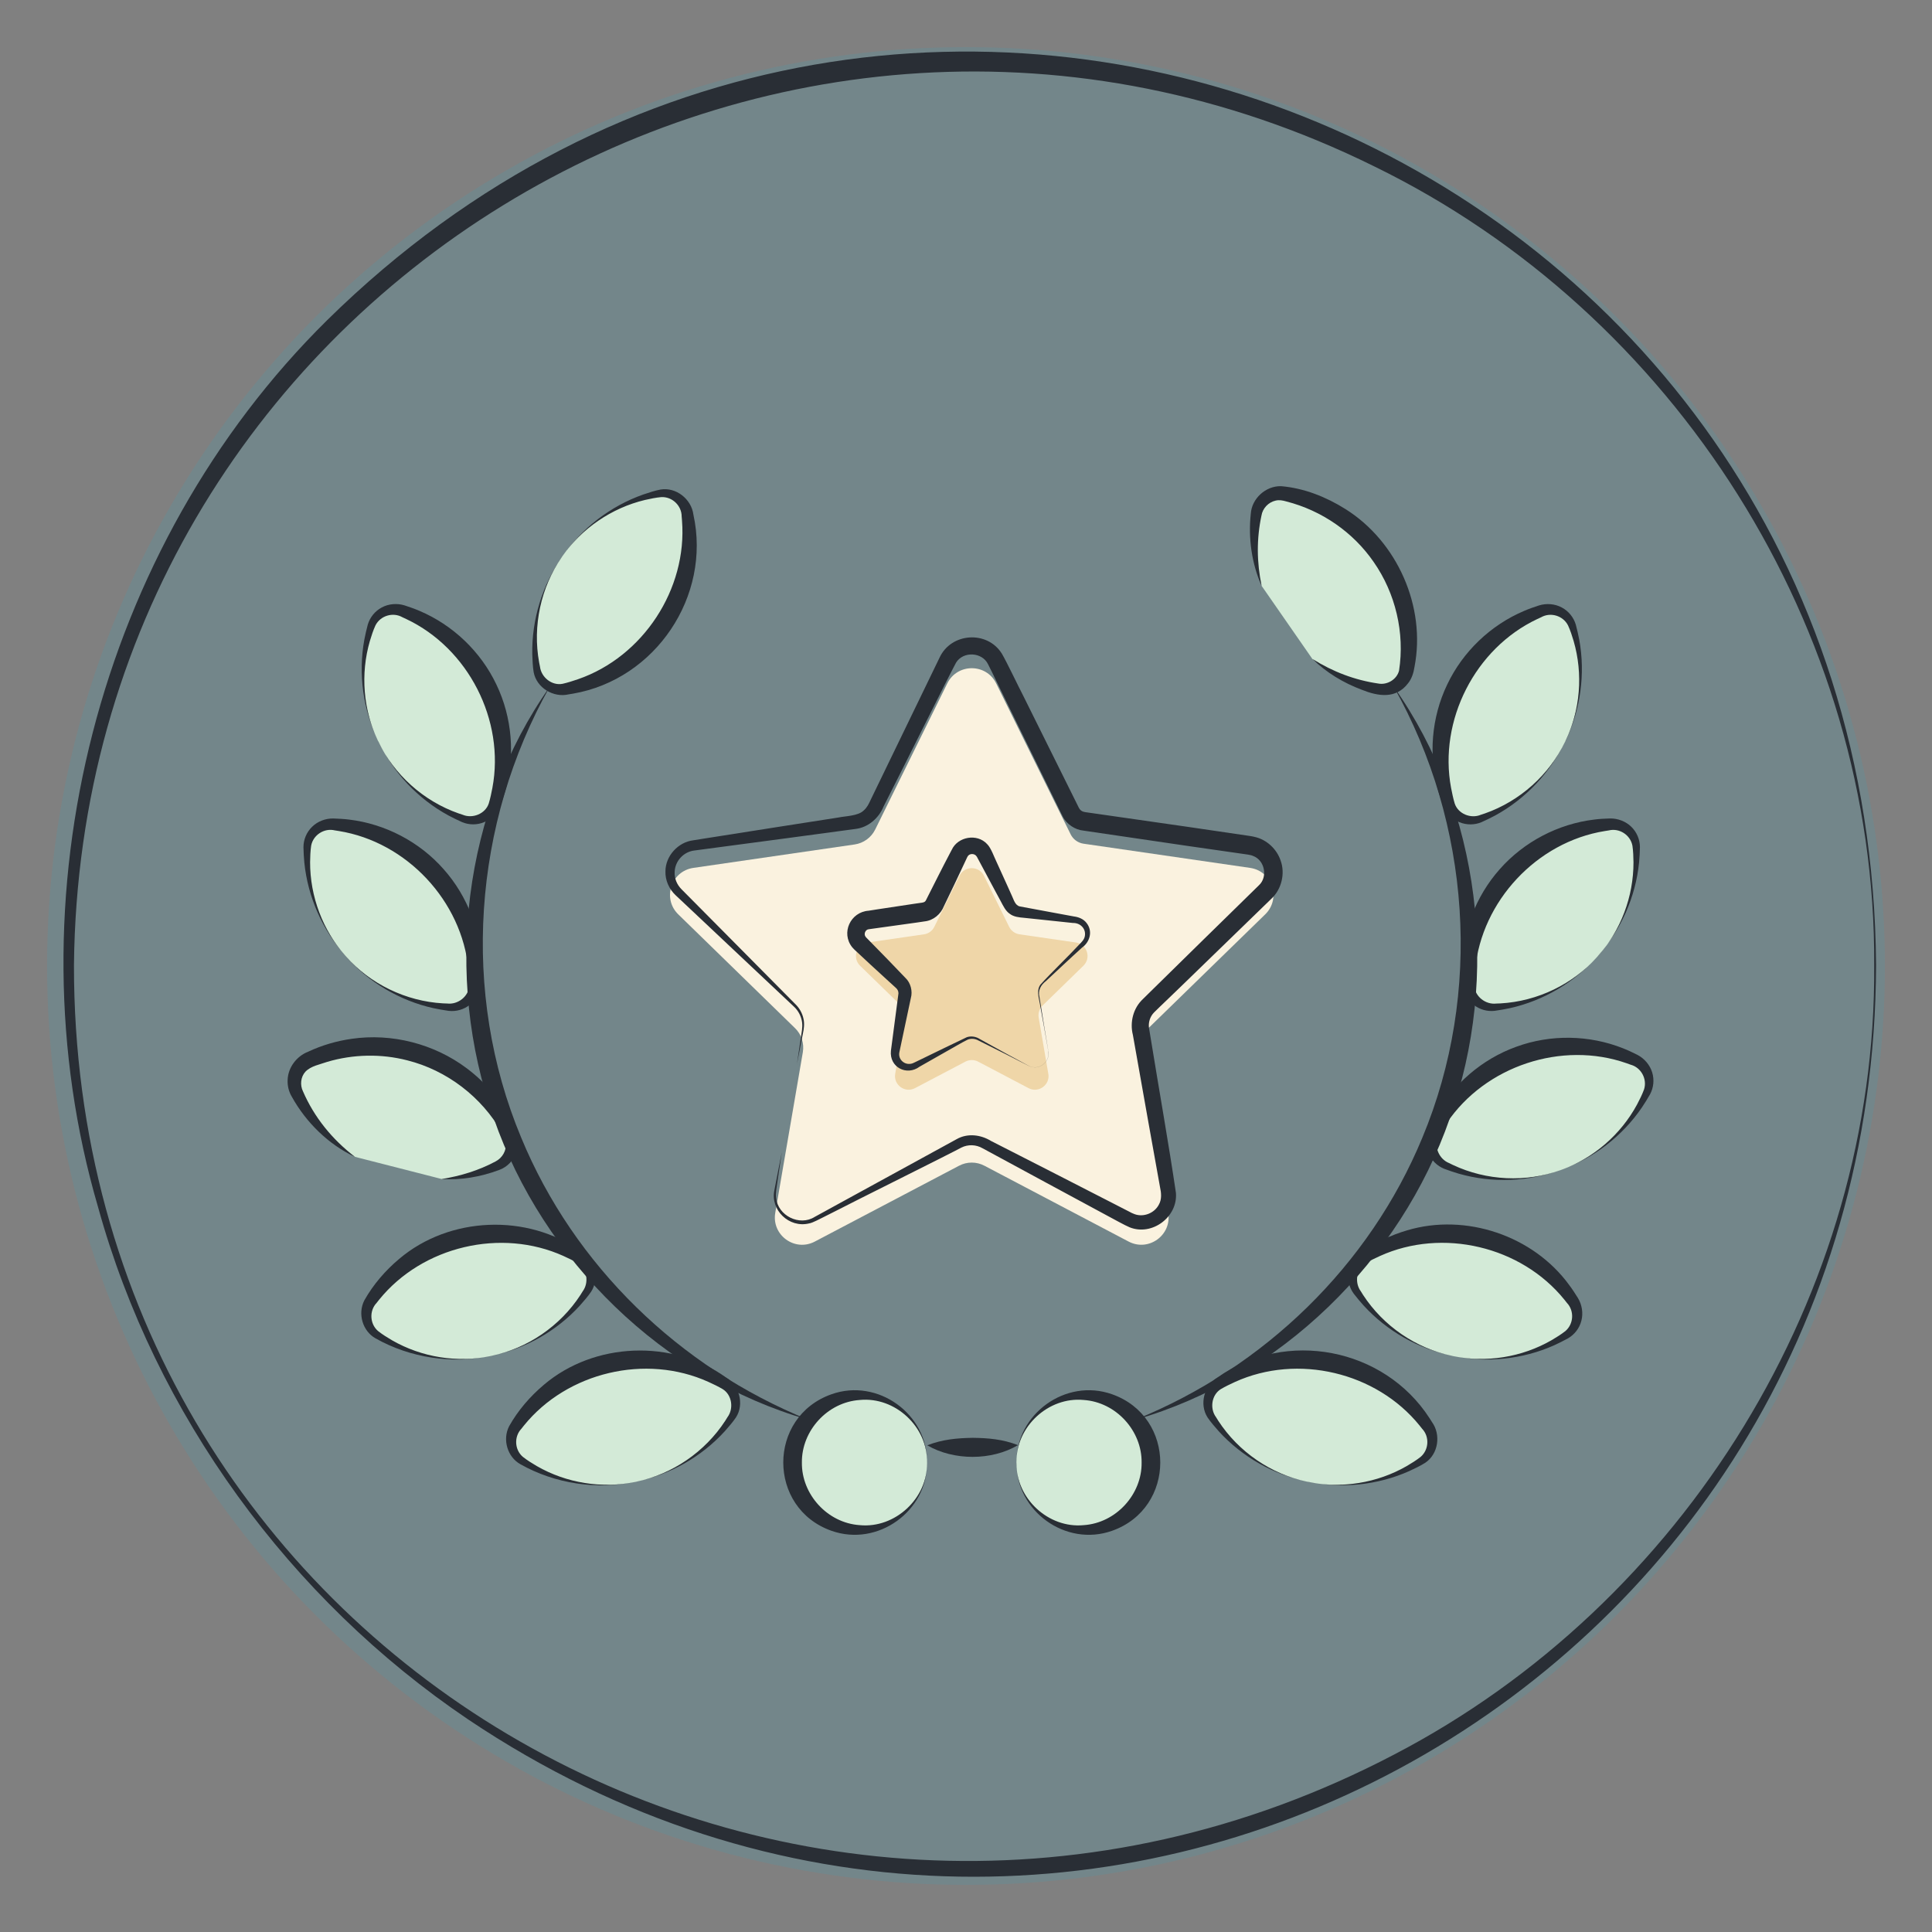 <?xml version="1.0" encoding="UTF-8"?>
<svg id="gouttes_sueur" xmlns="http://www.w3.org/2000/svg" version="1.1" viewBox="0 0 512 512">
  <rect x="0" y="0" width="512" height="512" fill="#808080" stroke="none"/>
  <!-- Generator: Adobe Illustrator 29.3.0, SVG Export Plug-In . SVG Version: 2.1.0 Build 38)  -->
  <defs>
    <style>
      .st0 {
        fill: #faf2df;
      }

      .st1 {
        fill: #292e35;
      }

      .st2 {
        fill: #d3ead7;
      }

      .st3 {
        fill: #23b5d3;
        opacity: .13;
      }

      .st4 {
        fill: #efd6a8;
      }
    </style>
  </defs>
  <circle class="st3" cx="256" cy="256" r="243.52"/>
  <path class="st1" d="M497.18,255.78c-.6,193.14-212.05,308.07-373.14,199.87-47.26-31.9-82.87-80.77-98.06-135.78-23.92-81.83-.07-175.02,60.7-235C240.86-66.91,495.63,39.77,497.18,255.78h0ZM496.68,255.78c.5-89.13-52.69-172.77-132.54-211.71C205.97-34.05,21.41,79.32,19.6,255.78c-.16,181.3,190.4,292.67,349.81,209.22,76.87-39.98,127.9-122.24,127.27-209.22h0Z"/>
  <g>
    <g id="g3999">
      <path id="path4001" class="st0" d="M211.19,288l1.57-9.15c.4-2.34-.37-4.74-2.08-6.39l-30.93-30.14c-4.29-4.18-1.92-11.46,4-12.32l42.74-6.21c2.35-.34,4.39-1.82,5.44-3.95l19.11-38.73c2.65-5.37,10.31-5.37,12.96,0l19.73,39.99c.66,1.34,1.95,2.28,3.43,2.49l44.13,6.41c5.92.86,8.29,8.14,4,12.32l-30.93,30.14c-1.7,1.66-2.48,4.05-2.08,6.39l7.3,42.56c1.01,5.9-5.18,10.4-10.48,7.62l-38.22-20.1c-2.11-1.11-4.62-1.11-6.72,0l-38.23,20.1c-5.3,2.79-11.49-1.71-10.48-7.62l1.74-10.14"/>
    </g>
    <g id="g3971">
      <path id="path3973" class="st4" d="M277.82,284.56c.51,2.95-2.59,5.2-5.24,3.81l-13.37-7.03c-1.05-.55-2.31-.55-3.36,0l-13.37,7.03c-2.65,1.39-5.75-.86-5.24-3.81l2.55-14.89c.2-1.17-.19-2.37-1.04-3.2l-10.82-10.54c-2.14-2.09-.96-5.73,2-6.16l14.95-2.17c1.18-.17,2.19-.91,2.72-1.98l6.68-13.54c1.33-2.68,5.15-2.68,6.48,0l6.68,13.54c.53,1.07,1.54,1.8,2.72,1.98l14.95,2.17c2.96.43,4.15,4.07,2,6.16l-10.81,10.54c-.85.83-1.24,2.03-1.04,3.2l2.55,14.89Z"/>
    </g>
    <g>
      <g id="g3931">
        <path id="path3933" class="st2" d="M148.95,147.53c-6.28,9.06-8.37,19.77-6.68,29.84.6,3.55,4.02,5.93,7.56,5.24,10.03-1.95,19.33-7.66,25.61-16.71,6.28-9.06,8.37-19.77,6.68-29.85-.59-3.55-4.02-5.93-7.56-5.24-10.03,1.95-19.33,7.66-25.61,16.71Z"/>
      </g>
      <g id="g3935">
        <path id="path3937" class="st2" d="M100.19,196.39c4.75,9.95,13.02,17.07,22.6,20.6,3.38,1.24,7.14-.55,8.3-3.96,3.28-9.67,2.94-20.58-1.81-30.53-4.75-9.95-13.02-17.07-22.6-20.6-3.38-1.24-7.14.55-8.3,3.96-3.28,9.67-2.94,20.58,1.81,30.53Z"/>
      </g>
      <g id="g3939">
        <path id="path3941" class="st2" d="M91.58,253.38c7.32,8.24,17.23,12.8,27.42,13.54,3.59.26,6.71-2.51,6.88-6.1.48-10.2-2.87-20.59-10.19-28.84-7.31-8.24-17.23-12.8-27.42-13.54-3.59-.26-6.71,2.51-6.88,6.1-.48,10.2,2.87,20.59,10.19,28.84Z"/>
      </g>
      <g id="g3943">
        <path id="path3945" class="st2" d="M414.86,196.39c-4.75,9.95-13.02,17.07-22.6,20.6-3.38,1.24-7.14-.55-8.3-3.96-3.28-9.67-2.94-20.58,1.81-30.53,4.75-9.95,13.02-17.07,22.6-20.6,3.38-1.24,7.14.55,8.3,3.96,3.28,9.67,2.94,20.58-1.81,30.53Z"/>
      </g>
      <g id="g3947">
        <path id="path3949" class="st2" d="M423.47,253.38c-7.32,8.24-17.23,12.8-27.42,13.54-3.59.26-6.71-2.51-6.88-6.1-.48-10.2,2.87-20.59,10.19-28.84,7.31-8.24,17.23-12.8,27.42-13.54,3.59-.26,6.71,2.51,6.88,6.1.48,10.2-2.87,20.59-10.19,28.84Z"/>
      </g>
      <g id="g3951">
        <path id="path3953" class="st2" d="M413.68,310.06c-10.36,3.75-21.26,3.02-30.56-1.2-3.28-1.49-4.7-5.41-3.13-8.65,4.45-9.19,12.36-16.72,22.72-20.47,10.36-3.75,21.26-3.02,30.56,1.2,3.28,1.49,4.7,5.41,3.13,8.65-4.45,9.19-12.36,16.72-22.72,20.47Z"/>
      </g>
      <g id="g3955">
        <path id="path3957" class="st2" d="M384.92,359.35c-10.79-2.25-19.67-8.59-25.38-17.06-2.01-2.99-1.16-7.07,1.88-9,8.62-5.48,19.3-7.74,30.09-5.49,10.79,2.25,19.67,8.59,25.38,17.06,2.01,2.98,1.16,7.07-1.88,9-8.62,5.48-19.3,7.74-30.09,5.49Z"/>
      </g>
      <g id="g3959">
        <path id="path3961" class="st2" d="M130.13,359.35c10.79-2.25,19.67-8.59,25.38-17.06,2.01-2.99,1.16-7.07-1.88-9-8.62-5.48-19.3-7.74-30.09-5.49-10.79,2.25-19.67,8.59-25.38,17.06-2.01,2.98-1.16,7.07,1.88,9,8.62,5.48,19.3,7.74,30.09,5.49Z"/>
      </g>
      <g id="g3963">
        <path id="path3965" class="st2" d="M346.55,392.7c-10.79-2.25-19.67-8.59-25.38-17.06-2.01-2.99-1.16-7.07,1.88-9,8.62-5.48,19.3-7.74,30.09-5.49,10.79,2.25,19.67,8.59,25.38,17.06,2.01,2.98,1.16,7.07-1.88,9-8.62,5.48-19.3,7.74-30.09,5.49Z"/>
      </g>
      <g id="g3967">
        <path id="path3969" class="st2" d="M168.5,392.7c10.79-2.25,19.67-8.59,25.38-17.06,2.01-2.99,1.16-7.07-1.88-9-8.62-5.48-19.3-7.74-30.09-5.49-10.79,2.25-19.67,8.59-25.38,17.06-2.01,2.98-1.16,7.07,1.88,9,8.62,5.48,19.3,7.74,30.09,5.49Z"/>
      </g>
      <g id="g3975">
        <path id="path3977" class="st2" d="M245.69,387.59c0,9.85-7.99,17.84-17.84,17.84s-17.84-7.99-17.84-17.84,7.99-17.84,17.84-17.84,17.84,7.99,17.84,17.84Z"/>
      </g>
      <g id="g3979">
        <path id="path3981" class="st2" d="M269.36,387.59c0,9.85,7.99,17.84,17.84,17.84s17.84-7.99,17.84-17.84-7.99-17.84-17.84-17.84-17.84,7.99-17.84,17.84Z"/>
      </g>
      <g id="g3995">
        <path id="path3997" class="st2" d="M117.05,312.45c5.18-.24,10.23-1.48,14.88-3.58,3.28-1.49,4.7-5.41,3.13-8.65-4.45-9.19-12.36-16.72-22.72-20.47-10.36-3.75-21.26-3.02-30.56,1.2-3.28,1.49-4.7,5.41-3.13,8.65,3.34,6.89,8.62,12.85,15.43,16.98"/>
      </g>
      <g id="g4003">
        <path id="path4005" class="st2" d="M334.33,155.24c-2.03-6.27-2.46-12.85-1.4-19.18.59-3.55,4.02-5.93,7.56-5.24,10.03,1.95,19.33,7.66,25.61,16.71,6.28,9.06,8.37,19.77,6.68,29.85-.59,3.55-4.02,5.93-7.56,5.24-6.28-1.22-12.27-3.91-17.42-7.98"/>
      </g>
    </g>
    <g id="g39311" data-name="g3931">
      <path id="path39331" data-name="path3933" class="st1" d="M148.95,147.53c-5.65,8.1-7.84,18.37-6.07,28.04,0,0,.22,1.1.22,1.1.34,2.86,3.19,5.11,6.01,4.54,1.37-.31,2.78-.77,4.1-1.22,17.2-5.95,28.96-23.88,27.53-42.03,0,0-.09-1.09-.09-1.09,0-2.86-2.5-5.29-5.42-5.13-1.43.13-2.92.44-4.33.76-8.82,2.12-16.77,7.53-21.95,15.03h0ZM148.95,147.53c5.21-7.52,12.83-13.43,21.52-16.48,1.47-.49,3.03-1.02,4.55-1.31,4.11-.71,8.21,2.49,8.74,6.65,4.75,21.64-10.06,43.65-31.88,47.43,0,0-1.17.19-1.17.19-4.07.96-8.5-1.75-9.28-5.85-.26-1.53-.31-3.17-.37-4.72-.19-9.21,2.67-18.41,7.89-25.93h0Z"/>
    </g>
    <g id="g39351" data-name="g3935">
      <path id="path39371" data-name="path3937" class="st1" d="M100.19,196.39c4.23,8.92,12.06,15.92,21.34,19.17,0,0,1.06.35,1.06.35,2.65,1.12,6.02-.24,6.93-2.96.41-1.34.71-2.79.97-4.16,3.37-17.89-6.38-36.99-22.85-44.75,0,0-.99-.46-.99-.46-2.48-1.42-5.83-.45-7.15,2.16-.6,1.31-1.07,2.76-1.48,4.13-2.53,8.71-1.78,18.29,2.17,26.51h0ZM100.19,196.39c-3.95-8.25-5.3-17.8-3.64-26.86.24-1.3.57-2.69.91-3.98.56-1.92,1.89-3.59,3.7-4.56,1.8-.98,4.06-1.18,6.07-.55,1.29.43,2.66.89,3.9,1.43,8.87,3.75,16.27,10.79,20.42,19.54,4.19,8.72,5.01,18.9,2.35,28.16-.36,1.31-.86,2.66-1.34,3.93-.77,1.95-2.34,3.59-4.23,4.37-1.89.8-4.02.78-5.86.01-1.21-.55-2.5-1.16-3.66-1.79-8.09-4.4-14.67-11.44-18.6-19.71h0Z"/>
    </g>
    <g id="g39391" data-name="g3939">
      <path id="path39411" data-name="path3941" class="st1" d="M91.58,253.38c6.53,7.4,15.99,11.96,25.81,12.52,0,0,1.12.04,1.12.04,2.86.35,5.72-1.9,5.84-4.76.02-1.4-.09-2.88-.21-4.27-1.71-18.12-16.36-33.78-34.33-36.68,0,0-1.08-.17-1.08-.17-2.77-.68-5.73,1.18-6.27,4.05-.21,1.42-.26,2.95-.28,4.38-.02,9.07,3.35,18.07,9.42,24.88h0ZM91.58,253.38c-6.08-6.84-10.01-15.64-10.93-24.8-.13-1.32-.2-2.74-.23-4.07,0-2,.82-3.97,2.29-5.4,1.46-1.44,3.58-2.26,5.68-2.2,1.36.05,2.8.12,4.14.29,9.56,1.15,18.63,5.87,25.02,13.13,6.44,7.22,10.04,16.78,10.04,26.41.01,1.36-.09,2.8-.2,4.15-.2,2.09-1.26,4.09-2.86,5.37-1.59,1.29-3.64,1.86-5.63,1.63-1.32-.19-2.72-.43-4.02-.71-8.99-1.99-17.26-6.94-23.33-13.79h0Z"/>
    </g>
    <g id="g39431" data-name="g3943">
      <path id="path39451" data-name="path3945" class="st1" d="M414.86,196.39c-3.94,8.26-10.52,15.3-18.6,19.71-1.17.63-2.45,1.25-3.66,1.79-1.84.77-3.97.78-5.86-.01-1.89-.78-3.46-2.41-4.23-4.37-.48-1.27-.98-2.62-1.34-3.93-2.66-9.26-1.84-19.44,2.35-28.16,4.14-8.74,11.54-15.79,20.42-19.54,1.24-.54,2.61-1.01,3.9-1.43,2-.63,4.27-.43,6.07.55,1.81.97,3.14,2.64,3.7,4.56.34,1.29.66,2.67.91,3.98,1.66,9.06.31,18.6-3.64,26.86h0ZM414.86,196.39c3.95-8.22,4.7-17.8,2.17-26.51-.41-1.38-.88-2.83-1.48-4.13-1.31-2.61-4.66-3.59-7.15-2.16,0,0-1,.46-1,.46-16.47,7.76-26.21,26.86-22.85,44.75.27,1.37.56,2.82.97,4.16.91,2.72,4.27,4.09,6.93,2.96,0,0,1.06-.35,1.06-.35,9.28-3.25,17.11-10.25,21.34-19.17h0Z"/>
    </g>
    <g id="g39471" data-name="g3947">
      <path id="path39491" data-name="path3949" class="st1" d="M423.47,253.38c-6.07,6.85-14.34,11.8-23.33,13.79-1.29.28-2.7.52-4.02.71-1.98.23-4.03-.34-5.63-1.63-1.6-1.27-2.66-3.28-2.86-5.37-.11-1.35-.21-2.79-.2-4.15,0-9.63,3.61-19.19,10.04-26.41,6.4-7.25,15.46-11.98,25.02-13.13,1.34-.18,2.79-.25,4.14-.29,2.1-.05,4.22.77,5.68,2.2,1.47,1.43,2.28,3.4,2.29,5.4-.03,1.33-.1,2.75-.23,4.07-.91,9.16-4.85,17.96-10.93,24.8h0ZM423.47,253.38c6.07-6.81,9.44-15.8,9.42-24.88-.02-1.44-.07-2.96-.28-4.38-.54-2.87-3.49-4.74-6.27-4.05,0,0-1.08.17-1.08.17-17.97,2.9-32.62,18.56-34.33,36.68-.12,1.39-.24,2.87-.22,4.27.12,2.86,2.97,5.11,5.84,4.76,0,0,1.12-.04,1.12-.04,9.81-.56,19.28-5.11,25.81-12.52h0Z"/>
    </g>
    <g id="g39511" data-name="g3951">
      <path id="path39531" data-name="path3953" class="st1" d="M413.68,310.06c-8.6,3.12-18.23,3.52-27.08.98-1.27-.37-2.62-.83-3.87-1.3-1.85-.74-3.38-2.23-4.16-4.12-.79-1.88-.78-4.15.05-6.08.55-1.24,1.15-2.56,1.8-3.74,4.6-8.46,12.33-15.14,21.44-18.41,9.09-3.32,19.3-3.14,28.26.42,1.27.49,2.57,1.12,3.78,1.72,1.87.96,3.34,2.69,3.94,4.65.61,1.96.38,4.08-.57,5.84-.67,1.16-1.4,2.37-2.15,3.47-5.18,7.61-12.84,13.47-21.45,16.57h0ZM413.68,310.06c8.58-3.08,15.85-9.38,20.16-17.36.67-1.27,1.35-2.63,1.85-3.99.89-2.78-.8-5.83-3.57-6.56,0,0-1.03-.37-1.03-.37-17.17-6.03-37.52.73-47.68,15.83-.77,1.16-1.58,2.41-2.23,3.65-1.26,2.57.17,5.91,2.85,6.97,0,0,1,.49,1,.49,8.89,4.19,19.38,4.71,28.65,1.33h0Z"/>
    </g>
    <g id="g39551" data-name="g3955">
      <path id="path39571" data-name="path3957" class="st1" d="M384.92,359.35c-8.96-1.86-17.36-6.58-23.56-13.39-.89-.98-1.79-2.08-2.61-3.13-1.18-1.6-1.71-3.67-1.38-5.69.33-2.22,1.78-4.28,3.73-5.48,3.59-2.5,7.59-4.37,11.81-5.61,15.51-4.64,33.42,1.41,42.94,14.49.82,1.08,1.6,2.3,2.32,3.45,1.09,1.8,1.43,4.04.91,6.02-.51,1.99-1.82,3.67-3.55,4.67-1.17.63-2.44,1.28-3.65,1.83-8.4,3.76-18,4.72-26.95,2.84h0ZM384.92,359.35c8.92,1.88,18.41.34,26.27-4.19,1.24-.73,2.53-1.53,3.66-2.42,2.22-1.9,2.38-5.38.4-7.46,0,0-.68-.86-.68-.86-11.45-14.15-32.32-19.08-48.89-11.56-1.27.58-2.61,1.22-3.81,1.93-2.42,1.53-2.96,5.12-1.23,7.43,0,0,.59.95.59.95,5.37,8.24,14.02,14.18,23.69,16.17h0Z"/>
    </g>
    <g id="g39591" data-name="g3959">
      <path id="path39611" data-name="path3961" class="st1" d="M130.13,359.35c9.67-1.99,18.33-7.94,23.69-16.17,0,0,.59-.95.59-.95,1.72-2.31,1.19-5.9-1.23-7.43-1.2-.72-2.54-1.35-3.81-1.93-16.58-7.52-37.44-2.59-48.89,11.56,0,0-.68.86-.68.86-1.97,2.07-1.82,5.56.4,7.46,1.13.89,2.42,1.69,3.66,2.42,7.86,4.53,17.35,6.07,26.27,4.19h0ZM130.13,359.35c-10.29,2.18-21.4.52-30.6-4.67-3.43-1.91-4.8-6.54-2.97-10.08,2.36-4.19,5.54-7.88,9.23-10.98,13.3-11.29,34-12.12,48.17-1.96,3.61,2.11,4.97,7.12,2.71,10.63-.87,1.29-1.96,2.52-2.98,3.68-6.2,6.81-14.6,11.53-23.56,13.39h0Z"/>
    </g>
    <g id="g39631" data-name="g3963">
      <path id="path39651" data-name="path3965" class="st1" d="M346.55,392.7c-8.96-1.86-17.36-6.58-23.56-13.39-1.02-1.16-2.11-2.39-2.98-3.68-2.25-3.51-.9-8.52,2.71-10.63,18.12-12.81,44.06-7.81,56.11,10.82,0,0,.63,1,.63,1,2.47,3.38,1.71,8.53-1.77,10.84-1.31.83-2.8,1.52-4.2,2.18-8.4,3.76-18,4.72-26.95,2.84h0ZM346.55,392.7c8.92,1.88,18.41.34,26.27-4.19,1.24-.73,2.53-1.53,3.66-2.42,2.22-1.9,2.38-5.38.4-7.45,0,0-.68-.86-.68-.86-11.45-14.15-32.32-19.08-48.89-11.56-1.27.58-2.61,1.22-3.81,1.93-2.42,1.53-2.96,5.12-1.23,7.43,0,0,.59.95.59.95,5.37,8.24,14.02,14.18,23.69,16.17h0Z"/>
    </g>
    <g id="g39671" data-name="g3967">
      <path id="path39691" data-name="path3969" class="st1" d="M168.5,392.7c9.67-1.99,18.33-7.94,23.69-16.17,0,0,.59-.95.59-.95,1.72-2.31,1.2-5.9-1.23-7.43-1.2-.72-2.54-1.35-3.81-1.93-16.58-7.52-37.44-2.59-48.89,11.56,0,0-.68.86-.68.86-1.97,2.07-1.83,5.56.4,7.45,1.13.89,2.42,1.69,3.66,2.42,7.86,4.53,17.35,6.07,26.27,4.19h0ZM168.5,392.7c-10.29,2.18-21.4.52-30.6-4.67-3.43-1.91-4.8-6.54-2.97-10.08,2.36-4.19,5.54-7.88,9.23-10.99,13.3-11.29,34-12.12,48.17-1.96,3.61,2.1,4.97,7.12,2.71,10.63-.87,1.29-1.96,2.52-2.98,3.68-6.2,6.81-14.6,11.53-23.56,13.39h0Z"/>
    </g>
    <g id="g39711" data-name="g3971">
      <path id="path39731" data-name="path3973" class="st1" d="M277.82,278.61c.45,2.22-1.53,4.43-3.79,4.24-1.12-.06-2.04-.75-3.02-1.2-2.82-1.47-5.91-3-8.73-4.41,0,0-2.92-1.46-2.92-1.46-.91-.53-1.96-.63-2.89-.28-.78.37-2.03,1.08-2.82,1.53-2.56,1.47-7.35,4.17-9.93,5.64-3.44,2.55-8.05.17-7.62-4.19.16-1.35,1.79-13.56,2-15.22,0-.58-.22-1.07-.7-1.48l-2.41-2.2c-2.75-2.49-5.67-5.22-8.38-7.75-.11-.11-.17-.15-.33-.32l-.44-.48c-3.04-3.8-.46-9.35,4.35-9.68.47-.08,1.92-.29,2.42-.38,2-.32,7.58-1.15,9.67-1.46,0,0,1.61-.23,1.61-.23.53-.06,1.23-.12,1.48-.68,1.87-3.68,4.36-8.69,6.28-12.31,0,0,.38-.72.38-.72l.19-.36c1.61-3.51,6.74-4.39,9.36-1.53,1.06,1.01,1.94,3.61,2.59,4.91,0,0,2.7,5.94,2.7,5.94,0,0,1.34,2.98,1.34,2.98.45.96.84,2.45,2.04,2.7,2.87.55,8.22,1.53,11.14,2.07,0,0,3.21.59,3.21.59,1.24.15,2.55.68,3.33,1.71,1.74,2.18.92,5.06-1.21,6.57-1.6,1.47-3.22,2.92-4.8,4.42,0,0-4.77,4.45-4.77,4.45-1.3,1-2.12,2.46-1.7,4.13,0,0,.26,1.61.26,1.61.68,4.3,1.39,8.58,2.12,12.87h0ZM277.82,278.61c-.75-4.28-1.5-8.57-2.29-12.84-.29-1.57-.86-3.42.2-4.84,3-3.32,7.2-7.3,10.23-10.57.73-.74,1.4-1.37,1.55-2.37.3-1.94-1.27-3.44-3.16-3.39-2.01-.21-7.64-.81-9.74-1.03,0,0-3.25-.34-3.25-.34-1.28-.11-2.73-.24-3.8-1.09-1.05-.7-1.72-2.1-2.29-3.18,0,0-1.55-2.87-1.55-2.87-1-1.86-3.65-6.82-4.62-8.63,0,0-.19-.36-.19-.36l-.11-.16c-.54-.85-1.98-.81-2.41.1-.03.07-.04.05-.1.19-.09.22-.42.88-.52,1.11-1.58,3.4-3.94,8.35-5.61,11.78-.85,2.16-2.81,3.82-5.15,4.06-.34.04-1.67.25-2.02.3,0,0-12.79,1.78-12.79,1.78-.89.1-1.35,1.29-.82,1.98.08.12.21.24.35.39,0,0,1.14,1.16,1.14,1.16,2.98,3,6.15,6.32,9.08,9.37,1.39,1.3,1.95,3.51,1.43,5.35-.13.55-.38,1.84-.51,2.4-.44,2.08-1.57,7.44-2.03,9.58-.05.31-.44,2.03-.5,2.38-.2.95.15,1.93.96,2.54.83.64,1.96.72,2.91.22.43-.19,1.75-.85,2.2-1.06,3.94-1.9,7.77-3.8,11.8-5.7,1.13-.39,2.44-.16,3.38.45,0,0,2.85,1.58,2.85,1.58,2.75,1.54,5.8,3.19,8.59,4.69.97.48,1.87,1.18,2.97,1.25,2.24.19,4.23-1.97,3.79-4.19h0Z"/>
    </g>
    <g id="g39751" data-name="g3975">
      <path id="path39771" data-name="path3977" class="st1" d="M245.69,387.59c.15,12.83-13.04,22.44-25.33,18.09-17.04-6.01-17.05-30.18,0-36.19,12.29-4.36,25.49,5.27,25.34,18.1h0ZM245.69,387.59c.17-9.48-8.47-17.5-17.84-16.58-8.59.58-15.44,8.18-15.34,16.58-.11,8.4,6.74,16.02,15.34,16.59,9.37.91,18.01-7.12,17.84-16.59h0Z"/>
    </g>
    <g id="g39791" data-name="g3979">
      <path id="path39811" data-name="path3981" class="st1" d="M269.36,387.59c-.17,9.48,8.46,17.5,17.84,16.59,8.6-.58,15.45-8.19,15.34-16.59.1-8.4-6.75-16-15.34-16.58-9.37-.91-18.01,7.1-17.84,16.58h0ZM269.36,387.59c-.15-12.83,13.05-22.46,25.34-18.1,17.05,6.01,17.04,30.18,0,36.19-12.29,4.35-25.48-5.26-25.33-18.09h0Z"/>
    </g>
    <g id="g3983">
      <path id="path3985" class="st1" d="M300.94,376.22c34.08-13.8,61.99-40.83,75.99-74.71,16.02-38.38,12.83-83.19-7.55-119.49,23.04,32.57,28.24,76.84,14.82,114.38-13.07,37.66-44.92,68.83-83.25,79.83h0Z"/>
    </g>
    <g id="g3987">
      <path id="path3989" class="st1" d="M245.74,383.02c3.99-1.57,7.89-1.91,12.01-1.98,4.12.04,8.02.37,12.02,1.94-6.99,4.14-17.02,4.13-24.04.04h0Z"/>
    </g>
    <g id="g3991">
      <path id="path3993" class="st1" d="M145.7,181.97c-20.41,36.3-23.61,81.12-7.58,119.51,14,33.9,41.92,60.92,76,74.74-38.35-10.99-70.2-42.18-83.26-79.85-13.41-37.55-8.2-81.82,14.85-114.39h0Z"/>
    </g>
    <g id="g39951" data-name="g3995">
      <path id="path39971" data-name="path3997" class="st1" d="M117.05,312.45c5.04-.79,9.87-2.3,14.23-4.63,1.9-.95,2.96-2.97,2.78-4.88-.05-1-.56-1.95-1.06-2.8-5.34-9.46-14.62-16.51-25.04-19.13-6.94-1.8-14.35-1.64-21.23.39-1.95.7-4.31,1.07-5.79,2.61-1.26,1.38-1.48,3.55-.64,5.22,2.98,6.88,7.74,12.72,13.77,17.35-6.99-3.27-12.93-9.08-16.71-15.89-.82-1.35-1.22-2.96-1.13-4.54.11-3.27,2.4-6.26,5.42-7.43,3.64-1.71,7.53-2.85,11.52-3.42,10.66-1.56,21.9,1.33,30.51,7.8,5.39,4.02,9.7,9.34,12.51,15.4,2.47,4.18.7,9.89-3.92,11.56-4.9,1.83-10.12,2.72-15.23,2.4h0Z"/>
    </g>
    <g id="g39991" data-name="g3999">
      <path id="path40011" data-name="path4001" class="st1" d="M211.19,282.06s1.2-8.1,1.2-8.1c.23-1.33.37-2.65-.02-3.95-.35-1.27-1.06-2.41-2.02-3.29l-11.92-11.22-11.92-11.23s-5.96-5.61-5.96-5.61c0,0-1.49-1.4-1.49-1.4-1.72-1.6-2.8-3.97-2.71-6.35,0-4.04,3.33-7.73,7.37-8.22,1.15-.21,4.83-.75,6.06-.96,8.08-1.26,24.26-3.84,32.34-5.07,1.93-.41,5.33-.4,6.78-1.89.84-.71,1.36-1.75,1.81-2.75,2.88-5.96,15.42-31.86,18.29-37.75,3.07-6.62,12.62-7.26,16.5-1.05,1.37,2.34,4.35,8.65,5.67,11.17,0,0,14.56,29.32,14.56,29.32,0,0,.2.4.2.4.65,1.16,1.45,1.06,2.88,1.29,0,0,2.03.29,2.03.29,5.23.74,18.92,2.72,24.3,3.49,0,0,16.19,2.38,16.19,2.38.29.03.82.15,1.24.25,3.13.71,5.78,3.2,6.8,6.22,1.26,3.43.27,7.6-2.39,10.1,0,0-23.5,22.8-23.5,22.8-1.37,1.37-6.41,6.13-7.66,7.4-1.06,1.09-1.55,2.68-1.31,4.18.14.74.36,2.28.5,3.01,2.01,12.44,4.79,28.11,6.62,40.58.56,6.37-6.29,11.55-12.27,9.15-1.26-.52-4.39-2.27-5.66-2.94-9.33-5.06-24.03-12.94-33.3-18-1.72-1-3.86-1.08-5.64-.18-1.67.97-30.5,15.31-32.88,16.59,0,0-3.65,1.84-3.65,1.84-.8.36-2.85,1.54-3.86,1.67-5.25,1.26-10.29-3.56-9.14-8.84.17-1.05,1.73-8.76,1.96-10.04,0,0-1.2,8.1-1.2,8.1-.17,1.36-.51,2.7-.32,4,.48,4.73,6.21,7.58,10.22,5.05,1.03-.54,4.28-2.36,5.38-2.95,2.48-1.36,30.62-16.78,32.31-17.69,2.82-1.59,6.33-1.17,9.02.49,0,0,3.65,1.86,3.65,1.86,7.27,3.68,21.9,11.2,29.15,14.91,0,0,3.64,1.87,3.64,1.87l.91.47s.72.3.72.3c2.39.89,5.28-.26,6.44-2.52.82-1.42.64-3.14.3-4.68-1.79-9.85-4.36-24.37-6.11-34.24-.23-1.41-.85-4.7-1.07-6.04-.86-3.39.09-7.15,2.69-9.55,0,0,1.46-1.44,1.46-1.44,3.87-3.84,24.89-24.41,29.22-28.65,2.46-2.23,1.57-6.69-1.53-7.81-.52-.22-.79-.24-1.41-.36,0,0-16.2-2.33-16.2-2.33-6.58-.97-19.9-2.92-26.32-3.87,0,0-1.01-.15-1.01-.15-2.21-.19-4.48-1.7-5.49-3.73,0,0-.26-.51-.26-.51l-14.42-29.39c-.96-1.9-4.14-8.6-5.13-10.48-1.58-3.23-6.56-3.47-8.46-.41-1.53,2.73-15.55,30.97-17.37,34.47,0,0-1.84,3.65-1.84,3.65-1.25,3.09-4.08,5.57-7.44,5.96-10,1.35-26.48,3.58-36.51,4.89,0,0-4.06.54-4.06.54l-2.03.27c-2.87.29-5.19,2.7-5.33,5.64-.11,1.75.59,3.41,1.83,4.66,0,0,1.44,1.45,1.44,1.45,0,0,5.76,5.81,5.76,5.81,0,0,11.53,11.63,11.53,11.63,0,0,11.52,11.63,11.52,11.63,1.01,1,1.73,2.31,2.04,3.69.34,1.37.14,2.82-.16,4.15,0,0-1.57,8.03-1.57,8.03h0Z"/>
    </g>
    <g id="g40031" data-name="g4003">
      <path id="path40051" data-name="path4005" class="st1" d="M334.33,155.24c-2.6-5.84-3.56-12.6-2.86-19.05.24-4.04,3.92-7.43,8-7.35,6.07.5,11.94,2.83,17.11,6.08,13.73,8.63,21.38,25.9,18.27,41.84-.23,1.53-.72,3.11-1.7,4.32-3.21,4.22-7.93,3.46-12.24,1.72-4.91-1.83-9.44-4.58-13.09-8.17,5.41,3.4,11.24,5.61,17.42,6.51,2.37.46,4.92-1.07,5.52-3.4,1.56-10.02-.94-20.53-6.73-28.82-5.43-7.87-13.74-13.63-23.14-16.03-.96-.28-1.89-.46-2.86-.22-1.88.42-3.42,2.03-3.73,3.96-1.31,6.12-1.27,12.35.04,18.6h0Z"/>
    </g>
  </g>
</svg>
